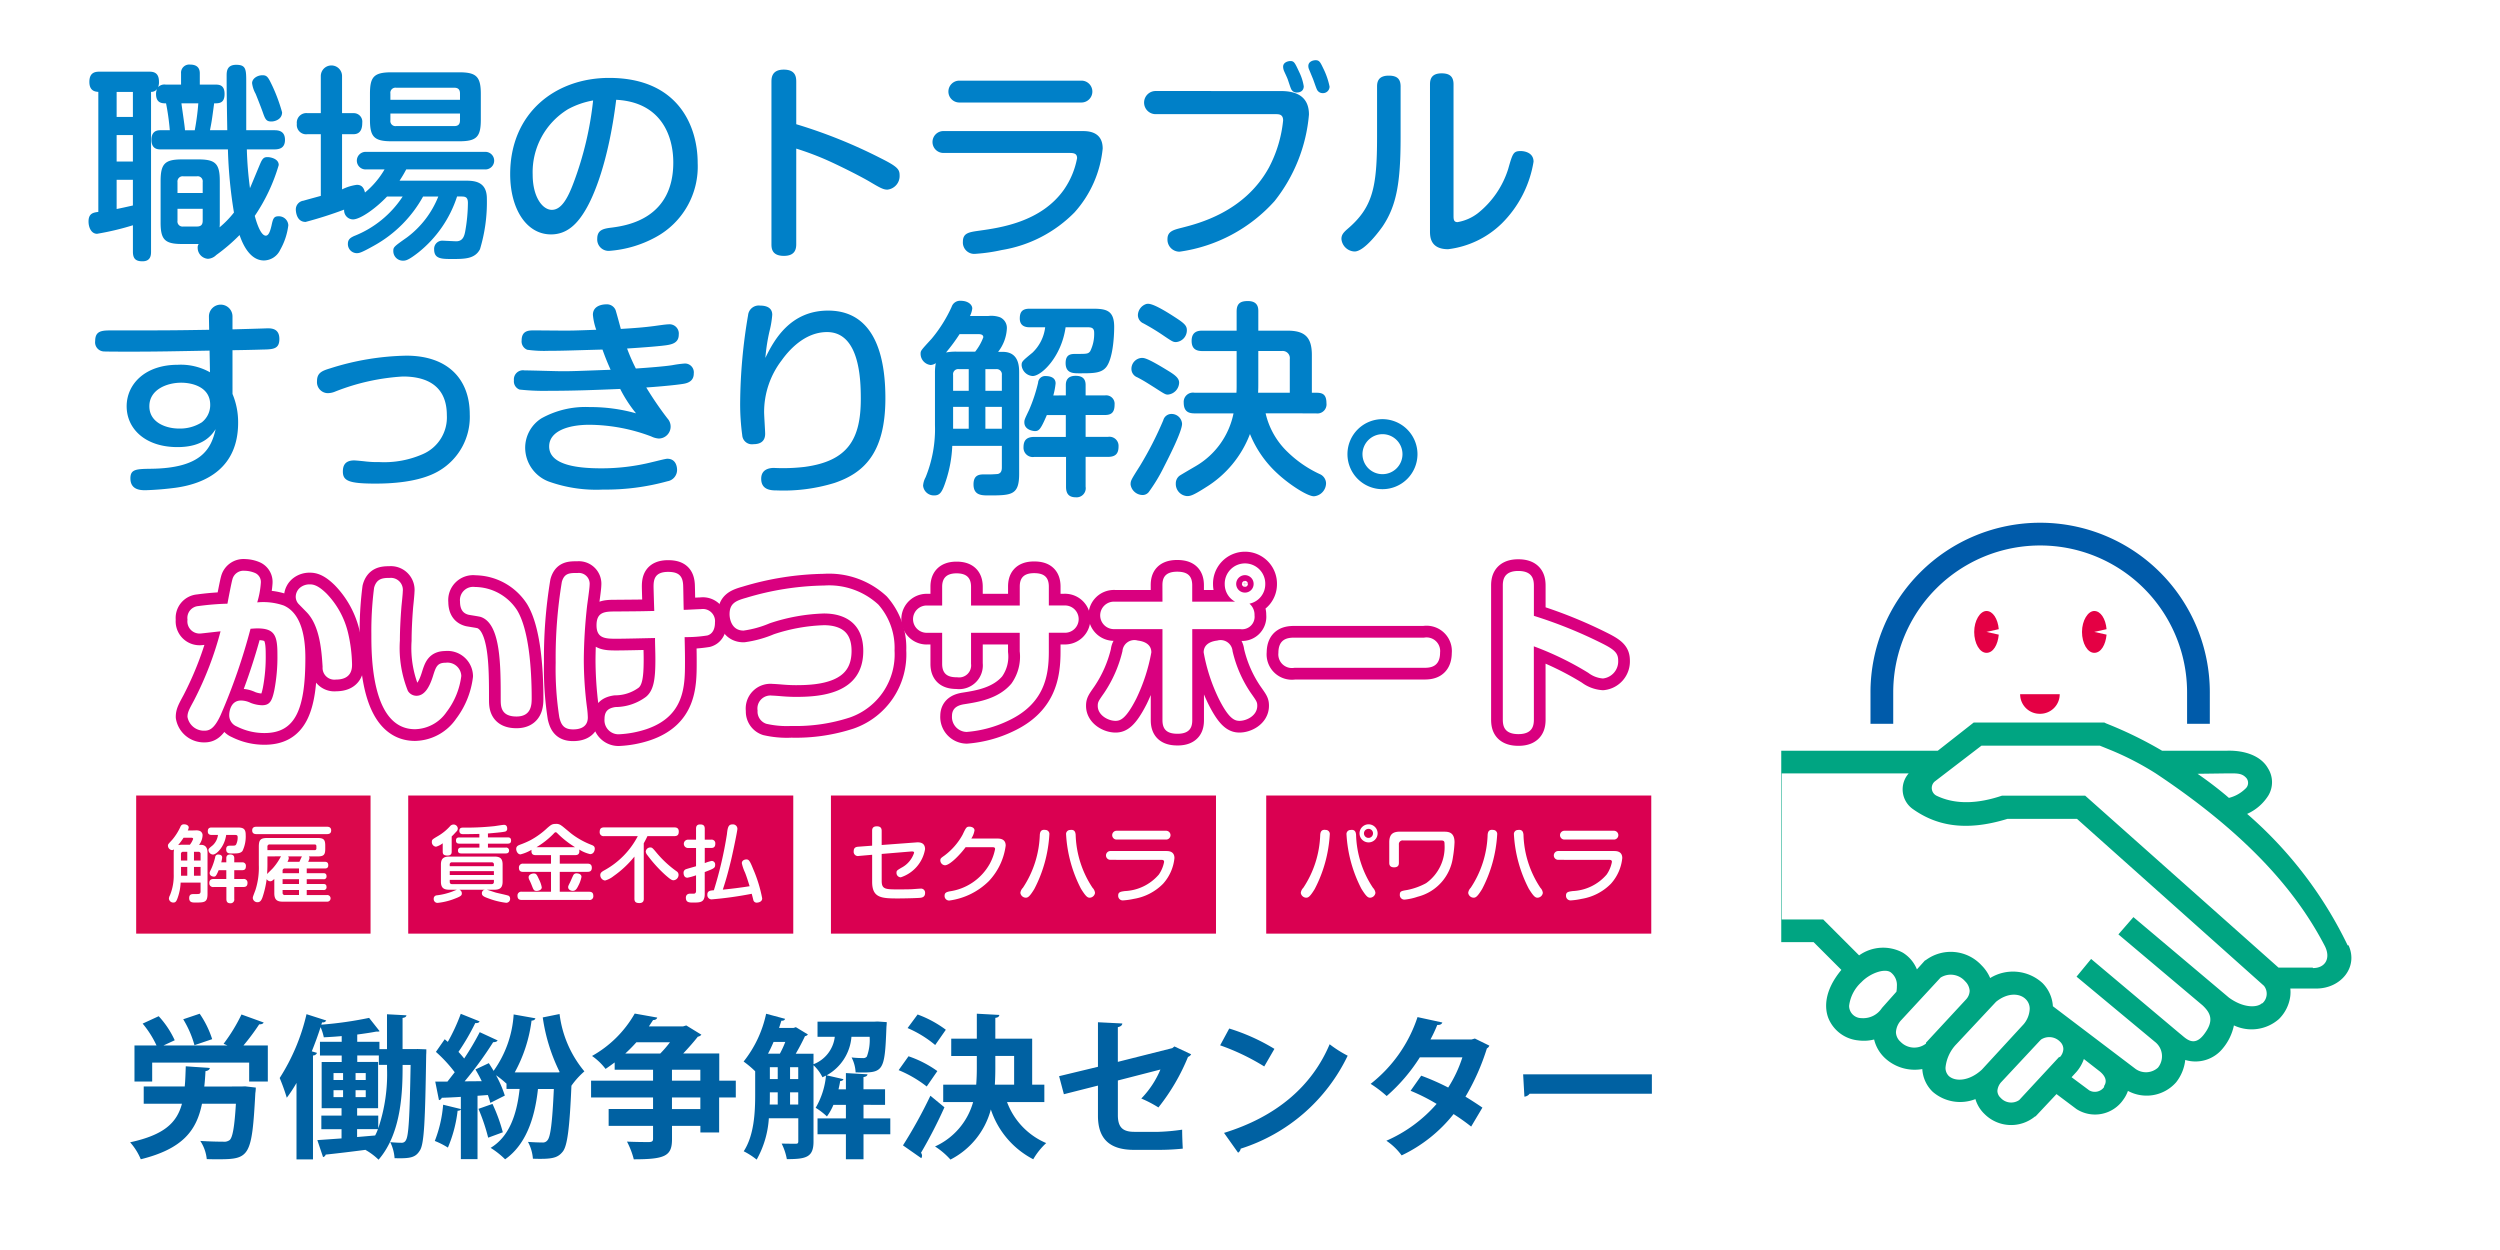 <svg xmlns="http://www.w3.org/2000/svg" xmlns:xlink="http://www.w3.org/1999/xlink" width="240" height="120" viewBox="0 0 240 120">
  <defs>
    <style>
      .cls-1 {
        fill: none;
        stroke: #707070;
      }

      .cls-2 {
        fill: #fff;
      }

      .cls-3 {
        fill: #0061a2;
      }

      .cls-4 {
        fill: #0080c8;
      }

      .cls-5 {
        fill: #d9007f;
        stroke: #d9007f;
        stroke-linejoin: round;
        stroke-width: 2.248px;
      }

      .cls-6 {
        fill: #db084c;
      }

      .cls-7 {
        fill: #da0051;
      }

      .cls-8 {
        clip-path: url(#clip-path);
      }

      .cls-9 {
        fill: #e60044;
      }

      .cls-10 {
        fill: #005baa;
      }

      .cls-11 {
        fill: #e40044;
      }

      .cls-12 {
        fill: #00a582;
      }
    </style>
    <clipPath id="clip-path">
      <rect id="長方形_260" data-name="長方形 260" class="cls-1" width="62" height="61" transform="translate(1443 3417)"/>
    </clipPath>
  </defs>
  <g id="thumb_trouble" transform="translate(-1258 -3207)">
    <g id="グループ_313" data-name="グループ 313" transform="translate(904.697 2788.664)">
      <rect id="長方形_244" data-name="長方形 244" class="cls-2" width="240" height="120" transform="translate(353.303 418.336)"/>
      <g id="グループ_301" data-name="グループ 301" transform="translate(365.796 515.638)">
        <path id="パス_2689" data-name="パス 2689" class="cls-3" d="M376.453,522.858l.385-.014,1.021.118a3.462,3.462,0,0,1-.044.532c-.326,6.084-.548,6.351-3.552,6.351-.356,0-.725,0-1.111-.016a3.892,3.892,0,0,0-.621-1.746c.9.06,1.8.074,2.191.074a.874.874,0,0,0,.636-.163c.281-.266.459-1.272.592-3.478h-3.256c-.518,2.531-1.806,4.322-5.876,5.329a5.872,5.872,0,0,0-1.022-1.629c3.271-.71,4.485-1.88,4.974-3.7H367.1v-1.658h3.937c.059-.591.074-1.243.1-1.939l2.309.163c-.015.148-.163.267-.415.3-.03.518-.059,1.007-.118,1.48Zm2.161-6.142c-.059.133-.222.178-.429.178a21.8,21.8,0,0,1-1.51,2.027h2.339v3.464h-1.791v-1.821h-9.31v1.821h-1.7v-3.464h2.117a9.437,9.437,0,0,0-1.333-2.1l1.54-.71a8.72,8.72,0,0,1,1.539,2.309l-1.08.5h6.142l-.37-.163a16.1,16.1,0,0,0,1.717-2.812Zm-6.142-.844a9.27,9.27,0,0,1,1.2,2.442l-1.7.578a9.728,9.728,0,0,0-1.08-2.487Z" transform="translate(-365.796 -515.857)"/>
        <path id="パス_2690" data-name="パス 2690" class="cls-3" d="M393.432,519.262l.8.029c0,.118,0,.341-.015.519-.1,6.393-.192,8.569-.607,9.191-.414.681-.918.784-2.427.739a4.221,4.221,0,0,0-.414-1.539c.459.045.843.06,1.08.06a.434.434,0,0,0,.429-.267c.252-.4.355-2.161.444-7.208h-.769c0,2.4-.059,6.513-2.309,9.1a6.049,6.049,0,0,0-1.244-.933v-.015c-1.45.193-2.856.356-3.833.459a.319.319,0,0,1-.252.237l-.547-1.628,2.323-.163v-.888h-1.939v-1.3h1.939v-.71h-1.909v-4.44h1.924v-.622h-2.087v-1.318h2.087v-.546c-.577.058-1.169.088-1.717.118a4.965,4.965,0,0,0-.31-.977c-.252.784-.534,1.554-.844,2.323l.5.149a.415.415,0,0,1-.385.251v9.976h-1.583v-7.341a12.925,12.925,0,0,1-.933,1.42,19.149,19.149,0,0,0-.681-1.894,19.479,19.479,0,0,0,2.575-6.128l1.895.607a.366.366,0,0,1-.4.178l-.075.222a35.792,35.792,0,0,0,4.589-.652l1.006,1.274c-.059.044-.074.044-.326.044-.518.1-1.139.192-1.82.281v.7h2.131v.7h.726v-3.346l1.865.1c-.015.132-.119.221-.37.25v2.991Zm-8.111,2.308v.666h.917v-.666Zm0,1.644v.666h.917v-.666Zm2.116-.978h.977v-.666h-.977Zm0,1.644h.977v-.666h-.977Zm2.176,3a16.236,16.236,0,0,0,.844-5.8v-.3h-.785v-.9H387.6v.622h2v4.44h-2.013v.71h2.028Zm-2.028.829,1.732-.149a4.487,4.487,0,0,0,.266-.606h-2Z" transform="translate(-365.796 -515.857)"/>
        <path id="パス_2691" data-name="パス 2691" class="cls-3" d="M407.036,521.481a17.237,17.237,0,0,1-1.629-5.253l1.614-.327a10.615,10.615,0,0,0,2.383,5.506,7.587,7.587,0,0,0-1.244,1.377c-.177,4.174-.4,5.773-.828,6.32-.4.5-.814.7-2.1.7-.252,0-.5,0-.77-.015a4.027,4.027,0,0,0-.474-1.613c.593.044,1.111.058,1.377.058a.543.543,0,0,0,.5-.221c.281-.325.459-1.628.607-4.914h-1.524c-.326,3.019-1.259,5.417-3.153,6.75a8.093,8.093,0,0,0-1.391-1.1c1.717-1.036,2.5-3.049,2.782-5.654h-1.258v-.532l-.014.014a8.945,8.945,0,0,0-.992-.8,10.9,10.9,0,0,1,.844,1.954l-1.392.7c-.059-.222-.133-.474-.237-.755l-.992.074v6.083h-1.6v-4.78c-.044.089-.148.133-.311.133a12.761,12.761,0,0,1-.932,3.538,7.635,7.635,0,0,0-1.258-.637,12.2,12.2,0,0,0,.8-3.479l1.7.416v-1.17c-.7.045-1.317.074-1.835.088a.311.311,0,0,1-.267.223l-.355-1.776h1.169l.7-.9a13.162,13.162,0,0,0-1.806-1.953l.844-1.214.3.251a17.9,17.9,0,0,0,1.243-2.693l1.806.726c-.059.147-.237.177-.414.162a21.977,21.977,0,0,1-1.614,2.768c.208.222.4.444.548.636a25.572,25.572,0,0,0,1.495-2.53c1.628.755,1.672.769,1.717.8-.059.1-.208.163-.429.163a35.148,35.148,0,0,1-2.739,3.758l1.643-.014c-.192-.4-.4-.784-.607-1.125l1.288-.607c.148.238.311.489.459.741a10.409,10.409,0,0,0,1.924-5.417l2.087.37c-.03.133-.163.221-.37.221a13.953,13.953,0,0,1-1.613,4.973h4.2Zm-6.868,6.291a18.524,18.524,0,0,0-.933-2.768l1.347-.474a16.192,16.192,0,0,1,.992,2.724Z" transform="translate(-365.796 -515.857)"/>
        <path id="パス_2692" data-name="パス 2692" class="cls-3" d="M423.94,522.3v1.613h-1.6v3.36h-1.8v-.636h-2.724v1.272c0,1.614-.636,1.94-3.67,1.94a7.7,7.7,0,0,0-.652-1.7c.874.044,1.851.044,2.132.044.281-.015.37-.089.37-.311v-1.243h-4.263V525.02h4.263v-1.111h-5.95V522.3h5.95v-1.051h-3.685v-.7c-.282.208-.563.415-.874.622a5.757,5.757,0,0,0-1.3-1.243,10.769,10.769,0,0,0,4.1-4.071l2.162.385c-.045.149-.178.237-.4.237l-.4.607h3.286l.3-.089,1.451.888a.549.549,0,0,1-.341.192c-.37.474-.873,1.051-1.406,1.613h3.463V522.3Zm-7.253-2.606a10.713,10.713,0,0,0,.933-1.08h-3.226a14.628,14.628,0,0,1-1.066,1.08Zm1.125,1.555V522.3h2.724v-1.051Zm2.724,3.775v-1.111h-2.724v1.111Z" transform="translate(-365.796 -515.857)"/>
        <path id="パス_2693" data-name="パス 2693" class="cls-3" d="M438.772,525.922v1.524H436.2v2.4H434.51v-2.4h-2.724v-1.524h2.724v-1.3h-1.2a5.263,5.263,0,0,1-.622,1.11,6.81,6.81,0,0,0-1.081-.829,7.457,7.457,0,0,0,.992-3.092l-.34.162a3.91,3.91,0,0,0-.859-1.155v7.328c0,1.509-.71,1.686-2.56,1.686a5.534,5.534,0,0,0-.5-1.494c.593.015,1.17.015,1.362.015s.237-.06.237-.252v-2.191h-2.827a9.278,9.278,0,0,1-1.169,3.967,7.179,7.179,0,0,0-1.243-.8c1.006-1.539,1.1-3.759,1.1-5.431v-2.25a9.552,9.552,0,0,0-1.11-.933,11.03,11.03,0,0,0,2.161-4.588l1.82.488c-.044.149-.192.193-.355.178l-.222.695h1.392l.221-.073,1.155.7a.428.428,0,0,1-.281.164c-.222.473-.548,1.109-.888,1.686H431.4v1.007a3.219,3.219,0,0,0,2.043-2.635h-1.658v-1.45h5.432l.341-.015.873.059c0,.134-.015.311-.03.459-.163,4.4-.281,4.426-2.96,4.366a3.459,3.459,0,0,0-.385-1.435,8.3,8.3,0,0,0,1.066.059.428.428,0,0,0,.4-.148,4.609,4.609,0,0,0,.267-1.895h-1.747a4.63,4.63,0,0,1-2.382,3.7l1.613.37c-.03.1-.133.178-.311.178-.045.267-.1.533-.163.8h.711V521.57l2.072.118c-.015.134-.119.223-.385.267v1.17h2.072v1.494H436.2v1.3Zm-10.6-6.217a8.769,8.769,0,0,0,.518-1.124h-1.125c-.163.385-.34.77-.533,1.124Zm-.962,3.716c0,.651,0,.844-.015,1.169h.77v-1.169Zm0-2.413v1.139h.755v-1.139Zm1.939,0v1.139h.784v-1.139Zm0,3.582h.784v-1.169h-.784Z" transform="translate(-365.796 -515.857)"/>
        <path id="パス_2694" data-name="パス 2694" class="cls-3" d="M440.521,519.957a10.582,10.582,0,0,1,2.768,1.421l-1.022,1.48a11.371,11.371,0,0,0-2.694-1.569Zm-.533,8.555a45.58,45.58,0,0,0,2.634-4.766l1.347,1.11a45.292,45.292,0,0,1-2.25,4.367.471.471,0,0,1,.1.281.445.445,0,0,1-.074.236Zm1.406-12.566a10.64,10.64,0,0,1,2.709,1.465l-1.022,1.466a10.649,10.649,0,0,0-2.649-1.628Zm12.166,8.408h-3.581a6.883,6.883,0,0,0,3.759,3.936,6.641,6.641,0,0,0-1.243,1.555,8.313,8.313,0,0,1-4.071-4.782,7.573,7.573,0,0,1-3.878,4.811,7.186,7.186,0,0,0-1.48-1.258,6.637,6.637,0,0,0,3.656-4.262h-2.871v-1.673h3.167c.044-.534.06-1.081.06-1.628v-1.125h-2.457V518.27h2.457v-2.4l2.16.118c-.014.149-.118.252-.384.281v2h3.537v4.411h1.169Zm-4.706-4.426v1.139c0,.533-.015,1.08-.045,1.614h1.85v-2.753Z" transform="translate(-365.796 -515.857)"/>
        <path id="パス_2695" data-name="パス 2695" class="cls-3" d="M467.652,519.765a.518.518,0,0,1-.3.252,19.777,19.777,0,0,1-2.841,4.854,11.35,11.35,0,0,0-1.643-.858,8.94,8.94,0,0,0,1.835-2.783l-4.085,1.051v3.33c0,1.184.488,1.6,1.584,1.6h2.323a19.67,19.67,0,0,0,2.265-.207c0,.547.03,1.3.06,1.82a22.609,22.609,0,0,1-2.28.118h-2.4c-2.323,0-3.463-1.036-3.463-3.271v-2.9l-3.271.829-.459-1.733,3.73-.9v-4.277l2.338.118c-.014.192-.177.3-.429.355v3.33l5.225-1.317.207-.163Z" transform="translate(-365.796 -515.857)"/>
        <path id="パス_2696" data-name="パス 2696" class="cls-3" d="M471.31,517.293a19.2,19.2,0,0,1,4.337,1.954l-.977,1.687a21.628,21.628,0,0,0-4.233-2.028Zm-.5,10.02c4.988-1.539,8.422-4.44,10.139-8.51a11.194,11.194,0,0,0,1.731,1.1,17.123,17.123,0,0,1-10.272,8.925.519.519,0,0,1-.251.385Z" transform="translate(-365.796 -515.857)"/>
        <path id="パス_2697" data-name="パス 2697" class="cls-3" d="M496.281,518.936a.507.507,0,0,1-.237.266,21.737,21.737,0,0,1-2.057,4.633c.518.311,1.2.755,1.628,1.051l-1.08,1.82a20.106,20.106,0,0,0-1.688-1.2,14.047,14.047,0,0,1-4.988,3.967,5.764,5.764,0,0,0-1.465-1.407,13.606,13.606,0,0,0,4.825-3.538,18.178,18.178,0,0,0-2.5-1.258l1.021-1.45a22.676,22.676,0,0,1,2.59,1.14,12.356,12.356,0,0,0,1.362-2.9h-4.085a16.867,16.867,0,0,1-3.182,3.714,11.585,11.585,0,0,0-1.54-1.169,13.5,13.5,0,0,0,4.5-6.409l2.383.519c-.059.163-.222.252-.489.236a12.7,12.7,0,0,1-.651,1.392h3.952l.311-.089Z" transform="translate(-365.796 -515.857)"/>
        <path id="パス_2698" data-name="パス 2698" class="cls-3" d="M499.524,521.688h12.359v1.866H500.146a.713.713,0,0,1-.5.281Z" transform="translate(-365.796 -515.857)"/>
      </g>
      <g id="グループ_302" data-name="グループ 302" transform="translate(361.8 424.116)">
        <path id="パス_2699" data-name="パス 2699" class="cls-4" d="M370.782,441.76c-1.66,0-2.061-.42-2.061-2.061v-3.98c0-1.681.421-2.08,2.061-2.08h1.56c1.64,0,2.061.4,2.061,2.08v3.98a4.052,4.052,0,0,1-.02.461,9.362,9.362,0,0,0,1.38-1.421,44.136,44.136,0,0,1-.58-6.061h-6.5c-.52,0-.84-.26-.84-.92,0-.54.22-.92.84-.92h.921a23.264,23.264,0,0,0-.36-2.581c-.361,0-.961,0-.961-.9a1.073,1.073,0,0,1,.1-.48.684.684,0,0,1-.58.28V442.5c0,.3-.02.921-.82.921-.64,0-.92-.24-.92-.921v-2.54a26.08,26.08,0,0,1-3.441.82c-.56,0-.82-.62-.82-1.18,0-.781.46-.861.94-.92V427.157c-.24-.02-.86-.04-.86-.96s.58-.98.96-.98h4.781c.36,0,.941.04.941.96a1.23,1.23,0,0,1-.081.52.839.839,0,0,1,.721-.24h1.48v-1.08a.783.783,0,0,1,.86-.841c.38,0,.94.1.94.841v1.08H374c.381,0,.861.06.861.9,0,.9-.52.9-1,.9-.219,1.621-.219,1.661-.4,2.581h1.661c-.061-3.721-.061-3.942-.061-5.241,0-.4.021-1.04.921-1.04.96,0,.96.46.96,1.74v4.541h2.7c.38,0,1.02.059,1.02.92,0,.761-.48.92-1.02.92H377a34.884,34.884,0,0,0,.3,3.721c.18-.4,1-2.42,1.08-2.56.16-.3.281-.421.6-.421.261,0,1.081.141,1.081.761a17.32,17.32,0,0,1-2.3,4.881c.1.379.52,1.9,1.061,1.9.32,0,.46-.62.54-.94.14-.64.2-.92.66-.92a.908.908,0,0,1,.96.86,6.316,6.316,0,0,1-.78,2.36,1.76,1.76,0,0,1-1.56,1.021c-1.561,0-2.221-2.121-2.341-2.441a17.124,17.124,0,0,1-2.241,1.92,1.2,1.2,0,0,1-.8.361,1.06,1.06,0,0,1-.98-1.061.553.553,0,0,1,.1-.36Zm-4.721-14.6H364.5v2.4h1.561Zm0,4.141H364.5v2.541h1.561Zm-1.561,7.1c.6-.12.761-.16,1.561-.339V435.6H364.5Zm5.842-1.54h2.42v-1.041a.489.489,0,0,0-.56-.559h-1.3a.5.5,0,0,0-.56.559Zm0,1.52v1.141a.49.49,0,0,0,.56.56h1.3c.38,0,.56-.16.56-.56v-1.141Zm.38-10.122c.04.381.32,2.181.34,2.581H372a23.815,23.815,0,0,0,.34-2.581ZM379.364,430c-.52,0-.6-.221-.861-.961-.18-.5-.56-1.46-.66-1.7a2.8,2.8,0,0,1-.34-1.021c0-.42.48-.759,1-.759.46,0,.56.219.981,1.1a16.235,16.235,0,0,1,.9,2.46C380.384,429.8,379.684,430,379.364,430Z" transform="translate(-361.8 -424.116)"/>
        <path id="パス_2700" data-name="パス 2700" class="cls-4" d="M390.462,437.2c-1.1,1.16-2.581,2.2-3.281,2.2a.867.867,0,0,1-.84-.94,38.716,38.716,0,0,1-3.7,1.181c-.94,0-.94-1.161-.94-1.2a.847.847,0,0,1,.74-.839c.26-.08,1.44-.4,1.661-.461v-5.921H382.82a.9.9,0,0,1-1.02-1,.918.918,0,0,1,1.02-1.021H384.1v-3.56a1.02,1.02,0,1,1,2.04,0v3.56h1.1a.819.819,0,0,1,.84.92c0,.381-.06,1.1-.84,1.1h-1.1v5.3a4.514,4.514,0,0,1,1.42-.44c.42,0,.66.22.78.74a8.241,8.241,0,0,0,1.881-2.22h-1.741a.844.844,0,1,1,0-1.681h11.343a.844.844,0,1,1,0,1.681H392.3a11.169,11.169,0,0,1-.64,1.08h6.221c.861,0,2.161,0,2.161,1.72a15.606,15.606,0,0,1-.66,4.861c-.481.921-1.441.94-2.641.94-1.04,0-1.76,0-1.76-.92a.781.781,0,0,1,.8-.84c.06,0,1.22.06,1.32.06.64,0,.78-.521.86-.94a16.012,16.012,0,0,0,.261-2.741c0-.62-.3-.62-.721-.62h-.32a11.35,11.35,0,0,1-3.7,5.362c-1.02.8-1.26.8-1.5.8a.916.916,0,0,1-.92-.92c0-.379.04-.419,1.32-1.32a9.073,9.073,0,0,0,3-3.921h-1.461a12.048,12.048,0,0,1-4.68,4.7c-1.281.72-1.461.741-1.7.741a.87.87,0,0,1-.84-.9c0-.46.3-.6.58-.74a9.912,9.912,0,0,0,4.681-3.8Zm9-7.382c0,1.661-.4,2.081-2.081,2.081H390.9c-1.7,0-2.081-.44-2.081-2.081v-2.46c0-1.64.361-2.081,2.081-2.081h6.481c1.64,0,2.081.4,2.081,2.081Zm-2-1.9v-.6c0-.32-.12-.56-.54-.56h-5.581a.492.492,0,0,0-.56.56v.6Zm0,1.32h-6.681v.641a.489.489,0,0,0,.56.56h5.581c.46,0,.54-.281.54-.56Z" transform="translate(-361.8 -424.116)"/>
        <path id="パス_2701" data-name="パス 2701" class="cls-4" d="M409.542,438.439c-.8,1.38-1.8,2.4-3.341,2.4-2.381,0-3.921-2.481-3.921-5.781,0-5.881,4.341-9.243,9.5-9.243,6.661,0,8.5,4.662,8.5,8.163a7.7,7.7,0,0,1-4.021,7.121,10.95,10.95,0,0,1-4.461,1.32,1.092,1.092,0,0,1-1.16-1.16c0-.88.62-.98,1.44-1.08,1.5-.2,5.861-.9,5.861-6.242,0-2.64-1.22-5.8-5.481-6.021C411.7,434.019,410.262,437.219,409.542,438.439Zm-1.741-9.6a7.078,7.078,0,0,0-3.361,6.262c0,2.14.941,3.38,1.841,3.38.88,0,1.5-1.02,2.1-2.64a32.094,32.094,0,0,0,1.861-7.861A7.907,7.907,0,0,0,407.8,428.837Z" transform="translate(-361.8 -424.116)"/>
        <path id="パス_2702" data-name="パス 2702" class="cls-4" d="M429.742,441.74c0,.38-.02,1.16-1.18,1.16-1.181,0-1.2-.74-1.2-1.16V426.2c0-.341,0-1.18,1.181-1.18,1.16,0,1.2.74,1.2,1.18v4.061a48.487,48.487,0,0,1,8.061,3.24c1.641.82,1.861,1.08,1.861,1.661a1.312,1.312,0,0,1-1.181,1.38c-.4,0-.74-.2-1.82-.84-1.16-.66-3.04-1.581-4.081-2.041a28.157,28.157,0,0,0-2.84-1.059Z" transform="translate(-361.8 -424.116)"/>
        <path id="パス_2703" data-name="パス 2703" class="cls-4" d="M443.92,433.019a1.051,1.051,0,1,1,0-2.1H457.2c.5,0,1.961,0,1.961,1.681a10.746,10.746,0,0,1-2.7,6.121,12.655,12.655,0,0,1-7,3.62,16.223,16.223,0,0,1-2.48.36,1.094,1.094,0,0,1-1.24-1.16c0-.84.58-.92,1.58-1.061,1.981-.279,5.921-.819,8.122-3.94a7.8,7.8,0,0,0,1.26-3.02c0-.441-.3-.5-.72-.5Zm13.2-6.942a1.05,1.05,0,1,1,0,2.1H445.4a1.05,1.05,0,1,1,0-2.1Z" transform="translate(-361.8 -424.116)"/>
        <path id="パス_2704" data-name="パス 2704" class="cls-4" d="M476.263,427.077c1.42,0,2.7.46,2.7,2.261a15.492,15.492,0,0,1-3.3,8.3,15.058,15.058,0,0,1-9.122,4.86,1.155,1.155,0,0,1-1.16-1.22c0-.74.6-.881,1.38-1.08,1.56-.4,6.021-1.5,8.362-5.781a12.294,12.294,0,0,0,1.36-4.522c0-.6-.42-.6-.72-.6H464.28a1.111,1.111,0,1,1,0-2.221Zm.32-1.9a1.1,1.1,0,0,1-.1-.441c0-.42.48-.54.7-.54.38,0,.44.2.921,1.221a4.807,4.807,0,0,1,.359,1.2c0,.4-.279.6-.68.6a.561.561,0,0,1-.54-.36c-.1-.22-.3-.88-.34-.961C476.863,425.776,476.623,425.276,476.583,425.177Zm2.38-.2a.806.806,0,0,1-.06-.3c0-.441.461-.561.7-.561.38,0,.46.22.78.88a7.07,7.07,0,0,1,.56,1.661.635.635,0,0,1-.66.62.6.6,0,0,1-.56-.36c-.08-.16-.32-.88-.38-1.021S479.023,425.116,478.963,424.977Z" transform="translate(-361.8 -424.116)"/>
        <path id="パス_2705" data-name="パス 2705" class="cls-4" d="M487.761,431.518c0,4.321-.38,6.542-1.72,8.542-.18.259-1.721,2.42-2.7,2.42a1.315,1.315,0,0,1-1.26-1.2c0-.36.14-.58.58-.961,2.441-2.08,2.84-4.02,2.84-8.861v-4.821c0-.42.1-1.04,1.121-1.04.78,0,1.14.3,1.14,1.04Zm2.821-5.081c0-.5.14-1.06,1.12-1.06.76,0,1.14.3,1.14,1.06V439c0,.359,0,.66.38.66a4.413,4.413,0,0,0,1.961-.86,8.789,8.789,0,0,0,2.9-4.222c.44-1.54.5-1.74,1.221-1.74.3,0,1.22.12,1.22,1.02a10.787,10.787,0,0,1-3.041,5.921,8.9,8.9,0,0,1-5.161,2.481c-1.74,0-1.74-1.24-1.74-1.74Z" transform="translate(-361.8 -424.116)"/>
        <path id="パス_2706" data-name="パス 2706" class="cls-4" d="M375.623,456.155a7.021,7.021,0,0,1,.54,2.761c0,4.28-3,5.821-5.981,6.241a28.836,28.836,0,0,1-2.9.24c-.44,0-1.46,0-1.46-1.14,0-.88.56-.9,2-.92,4.8-.061,5.741-1.881,6.181-3.8-.359.54-1.16,1.72-3.66,1.72-3.1,0-4.881-1.76-4.881-3.921,0-2.1,1.74-3.981,4.9-3.981a5.728,5.728,0,0,1,3.1.72l-.04-2.08c-3.28.061-4.941.1-7.641.1-.38,0-2.241,0-2.521-.02a.877.877,0,0,1-.82-1c0-1.02.68-1.02,1.641-1.02,5.141,0,5.7,0,9.3-.06l-.02-1.24a1.131,1.131,0,1,1,2.261-.021v1.221c2.981-.08,3.32-.1,3.38-.1.4,0,1.121.04,1.121,1.02,0,1-.62,1-1.721,1.021-.44.019-2.38.059-2.78.059Zm-2.941,2.721a2.1,2.1,0,0,0,.8-1.681c0-1.74-1.78-2.12-2.78-2.12-1.381,0-3.061.66-3.061,2.26,0,1.621,1.7,2.141,2.821,2.141A3.9,3.9,0,0,0,372.682,458.876Z" transform="translate(-361.8 -424.116)"/>
        <path id="パス_2707" data-name="パス 2707" class="cls-4" d="M387.3,462.536c.16,0,.74.061.94.08a10.088,10.088,0,0,0,1.481.08,9.2,9.2,0,0,0,4.16-.759A3.837,3.837,0,0,0,396.2,458.2c0-2.78-1.86-3.72-4.221-3.72a20.919,20.919,0,0,0-6.482,1.44,1.916,1.916,0,0,1-.739.16,1.057,1.057,0,0,1-1.021-1.16c0-.78.46-.98,1.26-1.221a25.451,25.451,0,0,1,7.322-1.219c3.921,0,6.081,2.2,6.081,5.64a6,6,0,0,1-2.96,5.422c-1.881,1.12-4.721,1.22-6.082,1.22-2.56,0-3.14-.26-3.14-1.16C386.221,463.2,386.3,462.536,387.3,462.536Z" transform="translate(-361.8 -424.116)"/>
        <path id="パス_2708" data-name="パス 2708" class="cls-4" d="M410.222,448.554c0-.981,1.14-1,1.26-1a.9.9,0,0,1,.92.559c.06.18.34,1.2.5,1.8,1.321-.08,2.16-.141,3.221-.28.3-.04,1.1-.16,1.34-.16a.893.893,0,0,1,1,1c0,.78-.66.921-1.16,1-.52.08-1.9.2-3.8.32a17.924,17.924,0,0,0,.841,1.921c1.2-.08,2.72-.2,3.5-.32a10.668,10.668,0,0,1,1.2-.161.85.85,0,0,1,.861.96c0,.521-.28.861-.941.981-.9.16-3.26.34-3.62.36a32.794,32.794,0,0,0,2.04,2.981,1.147,1.147,0,0,1-.84,1.92,1.933,1.933,0,0,1-.72-.2,17.093,17.093,0,0,0-5.941-1.12c-2.1,0-3.861.64-3.861,2.08,0,1.88,3.021,2.1,5,2.1a19.962,19.962,0,0,0,4.9-.6c.36-.08,1.26-.32,1.44-.32.92,0,.94.94.94,1.061a1.1,1.1,0,0,1-.92,1.1,22.26,22.26,0,0,1-6.2.8,13.527,13.527,0,0,1-5.221-.78,3.493,3.493,0,0,1-2.241-3.2,3.353,3.353,0,0,1,1.561-2.86,8.691,8.691,0,0,1,4.621-1.081,16.105,16.105,0,0,1,4.461.6,12.985,12.985,0,0,1-1.521-2.341c-2.4.1-4.4.18-6.821.18a21.568,21.568,0,0,1-2.841-.12.84.84,0,0,1-.54-.881.875.875,0,0,1,1.02-.959c.58,0,3.061.08,3.581.08,1.04,0,1.42-.02,4.681-.14-.36-.8-.58-1.381-.78-1.94-3.6.1-3.9.12-5.141.12a11.809,11.809,0,0,1-2.081-.1.863.863,0,0,1-.54-.9c0-.96.721-.96,1.161-.96.459,0,2.5.02,2.92.02.7,0,.94,0,3.081-.08A5.69,5.69,0,0,1,410.222,448.554Z" transform="translate(-361.8 -424.116)"/>
        <path id="パス_2709" data-name="パス 2709" class="cls-4" d="M432.8,448.153c4.981,0,5.5,5.442,5.5,8.422,0,5.381-2.18,7.2-4.881,8.122a16.6,16.6,0,0,1-5.541.72c-.52,0-1.5-.02-1.5-1.12,0-.9.76-1.04,1.22-1.04a17.7,17.7,0,0,0,2.961-.1c4.121-.559,5.381-2.64,5.381-6.521,0-1.84-.1-6.421-3.241-6.421-2.18,0-3.721,1.82-4.361,2.721a8.164,8.164,0,0,0-1.68,4.961c0,.339.1,1.78.1,2.08,0,.74-.48,1-1.12,1a.931.931,0,0,1-1.08-.861,22.191,22.191,0,0,1-.2-3.081,51.539,51.539,0,0,1,.761-8.441,1.03,1.03,0,0,1,1.16-.921c.34,0,1.16.06,1.16.881a9.046,9.046,0,0,1-.24,1.48,17.4,17.4,0,0,0-.42,2.66C427.6,450.994,429.162,448.153,432.8,448.153Z" transform="translate(-361.8 -424.116)"/>
        <path id="パス_2710" data-name="パス 2710" class="cls-4" d="M448.161,448.674a2.436,2.436,0,0,1,1.141.12,1.115,1.115,0,0,1,.659,1.1,3.955,3.955,0,0,1-.839,2.22h.44c1.58,0,1.58,1.441,1.58,2.04v9.662c0,2.061-.72,2.081-2.961,2.081-.66,0-1.42-.02-1.42-1.06,0-.96.62-.96,1.08-.96a10.4,10.4,0,0,0,1.261-.04c.219-.061.379-.2.379-.62v-2.081h-4.76a12.293,12.293,0,0,1-.6,3.321c-.381,1.18-.6,1.44-1.141,1.44a1.036,1.036,0,0,1-1.06-.94,1.95,1.95,0,0,1,.24-.8,12.29,12.29,0,0,0,.9-5.021v-4.982a4.9,4.9,0,0,1,.08-.96.9.9,0,0,1-.5.181,1.084,1.084,0,0,1-.96-1.061c0-.32.02-.32,1.06-1.46a13.394,13.394,0,0,0,1.921-3.061.849.849,0,0,1,.88-.58c.68,0,1.1.36,1.1.74a2.307,2.307,0,0,1-.22.721Zm-2.74,1.74a17.123,17.123,0,0,1-1.3,1.76,5.014,5.014,0,0,1,1.02-.08h1.78a5.059,5.059,0,0,0,.78-1.38c0-.3-.34-.3-.48-.3Zm.88,5.441v-2.081h-.94a.49.49,0,0,0-.56.561v1.52Zm0,1.541h-1.5v2.1h1.5Zm1.6-1.541h1.58v-1.52a.5.5,0,0,0-.56-.561H447.9Zm1.58,1.541H447.9v2.1h1.58Zm2.641-7.642c-.38,0-.92-.12-.92-.841,0-.58.2-.939.92-.939h6.142c1.28,0,2,.2,2,1.74,0,1.04-.14,3.06-.76,3.86-.481.6-1.26.6-2.581.6-.6,0-1.32,0-1.32-.981,0-.88.54-.88,1.02-.88,1.02,0,1.14,0,1.34-.259a3.745,3.745,0,0,0,.38-1.782c0-.519-.34-.519-.72-.519H455.6c-.4,2.841-2.321,4.681-3.161,4.681a1.136,1.136,0,0,1-1.06-1.021c0-.359.04-.4,1.04-1.22a4.031,4.031,0,0,0,1.221-2.44Zm3.5,6.541v-1c0-.46.2-.88.94-.88.66,0,.96.3.96.88v1h1.861a.81.81,0,0,1,.92.881c0,.7-.26,1-.92,1h-1.861v2.1h2.141a.874.874,0,0,1,1.02.92c0,.68-.28,1-1.02,1h-2.141v2.861a.876.876,0,0,1-.94,1.02c-.78,0-.94-.48-.94-1.02V462.2H452.6a.891.891,0,0,1-1.04-.92c0-.7.32-1,1.04-1h3.021v-2.1H453.8c-.6,1.4-.76,1.54-1.16,1.54-.04,0-1-.06-1-.84,0-.24.04-.32.46-1.2a15.284,15.284,0,0,0,.86-2.6.68.68,0,0,1,.761-.64c.2,0,.92.04.92.7a6.772,6.772,0,0,1-.22,1.16Z" transform="translate(-361.8 -424.116)"/>
        <path id="パス_2711" data-name="パス 2711" class="cls-4" d="M466.781,459.016c0,.74-1.281,3.241-1.76,4.18a16,16,0,0,1-1.441,2.381.75.75,0,0,1-.6.28,1.18,1.18,0,0,1-1.14-1c0-.38.04-.44.9-1.8a33.88,33.88,0,0,0,2.24-4.381.805.805,0,0,1,.8-.6A1.006,1.006,0,0,1,466.781,459.016Zm-1.34-2.8c-.24,0-.26,0-1.28-.66-.921-.58-1.041-.66-1.681-1a.864.864,0,0,1-.56-.8,1.052,1.052,0,0,1,1-1.061c.24,0,.56.04,2.3,1.1.76.46,1.28.78,1.28,1.28A1.188,1.188,0,0,1,465.441,456.215Zm.94-7.241c.66.44.86.679.86,1.04a1.13,1.13,0,0,1-1.04,1.16c-.26,0-.34-.04-1.14-.58a21.612,21.612,0,0,0-2-1.22.869.869,0,0,1-.52-.78,1.163,1.163,0,0,1,.82-1.08C463.58,447.474,464,447.394,466.381,448.974Zm8.422,9.042a7.424,7.424,0,0,0,2.12,3.72,11.052,11.052,0,0,0,3.141,2.141.99.99,0,0,1,.54.84,1.268,1.268,0,0,1-1.16,1.261c-.64,0-2.381-1.141-3.481-2.162A10.465,10.465,0,0,1,473.3,460a10.294,10.294,0,0,1-4.24,5.121c-1.221.78-1.481.84-1.8.84a1.165,1.165,0,0,1-1.08-1.2.921.921,0,0,1,.34-.74c.1-.08,1.34-.8,1.58-.941a7.6,7.6,0,0,0,3.621-5.06h-3.741c-.58,0-1.04-.18-1.04-1.04a.889.889,0,0,1,1.04-.941H472c.02-.28.02-.4.02-.98v-3.021h-3.281c-.62,0-1.04-.22-1.04-.98,0-.94.68-.98,1.04-.98h3.281v-1.841c0-.8.4-1,1.081-1,1,0,1,.7,1,1v1.841h2.78c1.64,0,2.361.58,2.361,2.34v3.621h.4c.54,0,1,.08,1,1a.874.874,0,0,1-1,.981Zm2.32-1.981v-3.221a.689.689,0,0,0-.78-.78H474.1v3.021c0,.32,0,.66-.02.98Z" transform="translate(-361.8 -424.116)"/>
        <path id="パス_2712" data-name="パス 2712" class="cls-4" d="M489.381,461.937a3.361,3.361,0,1,1-3.36-3.362A3.367,3.367,0,0,1,489.381,461.937Zm-5.28,0a1.92,1.92,0,1,0,1.92-1.921A1.933,1.933,0,0,0,484.1,461.937Z" transform="translate(-361.8 -424.116)"/>
      </g>
      <g id="グループ_305" data-name="グループ 305" transform="translate(371.298 472.434)">
        <g id="グループ_303" data-name="グループ 303">
          <path id="パス_2713" data-name="パス 2713" class="cls-5" d="M375.606,474.1a1.1,1.1,0,0,1,1.186-.855,2.625,2.625,0,0,1,1.029.227.938.938,0,0,1,.524.907,8.338,8.338,0,0,1-.349,1.9,6.009,6.009,0,0,1,2.546.3c1.779.785,2.076,3.244,2.076,5.023,0,4.988-.977,7.22-3.925,7.22a5.812,5.812,0,0,1-2.651-.628,1.153,1.153,0,0,1-.732-1.116c0-.174.07-1.378,1.133-1.378a2.142,2.142,0,0,1,.925.228,3.288,3.288,0,0,0,1.081.226c.733,0,.96-.366,1.186-1.43a16.843,16.843,0,0,0,.3-3.471c0-1.778-.262-2.477-1.919-2.477-.209,0-.418.018-.662.036a57.343,57.343,0,0,1-2.861,8.266c-.628,1.378-1.116,1.518-1.57,1.518a1.6,1.6,0,0,1-1.622-1.325c0-.437.158-.715.628-1.587a32.181,32.181,0,0,0,2.547-6.628c-.645.069-1.849.209-1.9.209a1.169,1.169,0,0,1-1.274-1.325,1.142,1.142,0,0,1,1.047-1.308,25.4,25.4,0,0,1,2.791-.228C375.2,476.036,375.537,474.31,375.606,474.1Zm6.349,2.319a1.034,1.034,0,0,1-.262-.7,1.162,1.162,0,0,1,.489-.908,1.43,1.43,0,0,1,.837-.261c.314,0,.767.035,1.622.872a8.121,8.121,0,0,1,2.092,3.854,14.329,14.329,0,0,1,.367,2.948c0,.366,0,1.465-1.552,1.465a1.132,1.132,0,0,1-1.274-1.221c-.1-1.534-.261-3.959-1.552-5.267Z" transform="translate(-371.298 -472.548)"/>
          <path id="パス_2714" data-name="パス 2714" class="cls-5" d="M391.971,475.217c0,.209-.1,1.185-.122,1.378-.052.628-.157,2.057-.157,3.348a11.055,11.055,0,0,0,.767,4.831.967.967,0,0,0,.82.471c.768,0,1.239-.8,1.57-1.831.3-.959.419-1.343,1.256-1.343a1.326,1.326,0,0,1,1.482,1.273,7.146,7.146,0,0,1-1.412,3.454,3.764,3.764,0,0,1-3.035,1.656c-4.186,0-4.186-7.063-4.186-9.1a32.45,32.45,0,0,1,.262-4.483c.244-.889.837-.942,1.5-.942A1.155,1.155,0,0,1,391.971,475.217Zm9.4,10.394c0-3.348,0-7.29-1.918-7.935-.175-.052-.995-.174-1.169-.209-.4-.105-.82-.366-.82-1.274A1.269,1.269,0,0,1,398.9,474.8a4.872,4.872,0,0,1,4.045,2.232c1.117,1.832,1.4,5.547,1.4,8.459,0,.646-.052,1.744-1.465,1.744C401.372,487.233,401.372,486.222,401.372,485.611Z" transform="translate(-371.298 -472.548)"/>
          <path id="パス_2715" data-name="パス 2715" class="cls-5" d="M409.906,474.606c0,.314-.209,1.727-.244,2.024a49.88,49.88,0,0,0-.314,5.127,36.444,36.444,0,0,0,.3,4.569,8.523,8.523,0,0,1,.086.994c0,1.1-1.046,1.152-1.412,1.152-.872,0-1.151-.419-1.326-1.168a30.177,30.177,0,0,1-.348-5.25,44.578,44.578,0,0,1,.592-7.744c.245-.855.75-.855,1.535-.855A1.042,1.042,0,0,1,409.906,474.606Zm9.156,7.448c0,2.284-.052,5.162-3.714,6.4a9.852,9.852,0,0,1-2.652.488,1.348,1.348,0,0,1-1.36-1.464c0-.75.349-1.046,1.047-1.152a4.954,4.954,0,0,0,2.929-.976c.768-.628.908-1.745.908-3.611,0-.7-.035-1.378-.035-2.04-.837.018-2.913.07-3.663.07-1.064,0-1.953,0-1.953-1.29,0-1.309.82-1.327,1.866-1.327,2.075-.017,2.3-.017,3.68-.051-.017-.3-.07-2.2-.07-2.321,0-.679.1-1.429,1.395-1.429.995,0,1.413.366,1.448,1.307.017.367.035,2.006.052,2.338.262,0,1.431-.07,1.657-.07a1.169,1.169,0,0,1,1.343,1.291c0,.174,0,1.028-.732,1.238a12.655,12.655,0,0,1-2.181.157C419.062,481.182,419.062,481.443,419.062,482.054Z" transform="translate(-371.298 -472.548)"/>
          <path id="パス_2716" data-name="パス 2716" class="cls-5" d="M427.422,485.228c.192,0,.82.052,1.029.07q.654.051,1.256.052c2.232,0,6.47-.227,6.47-4.412,0-2.617-1.726-3.593-3.767-3.593a18.021,18.021,0,0,0-5.215.941,9.82,9.82,0,0,1-2.511.7c-1.134,0-1.343-1.1-1.343-1.57,0-1.028.576-1.29,1.57-1.569a27.239,27.239,0,0,1,7.517-1.187,6.982,6.982,0,0,1,5.2,1.832,6.284,6.284,0,0,1,1.552,4.412,6.409,6.409,0,0,1-4.273,6.418,16.694,16.694,0,0,1-5.633.821,8.82,8.82,0,0,1-2.407-.21,1.235,1.235,0,0,1-.837-1.273A1.248,1.248,0,0,1,427.422,485.228Z" transform="translate(-371.298 -472.548)"/>
          <path id="パス_2717" data-name="パス 2717" class="cls-5" d="M451.2,474.764c0-.681.244-1.291,1.378-1.291.872,0,1.413.314,1.413,1.291v1.813h1.482a1.31,1.31,0,1,1,0,2.616H453.99v1.814c0,2.354-.436,5.023-3.924,6.645a11.267,11.267,0,0,1-3.96,1.064,1.438,1.438,0,0,1-1.412-1.534c0-.908.785-1.065,1.221-1.134,1.343-.21,3.261-.524,4.482-1.971a4.447,4.447,0,0,0,.8-3.1v-1.78h-4.674v2.983a1.155,1.155,0,0,1-1.325,1.29c-.663,0-1.448-.122-1.448-1.29v-2.983h-1.413a1.31,1.31,0,1,1,0-2.616h1.413v-1.8c0-.662.262-1.29,1.378-1.29.854,0,1.395.331,1.395,1.29v1.8H451.2Z" transform="translate(-371.298 -472.548)"/>
          <path id="パス_2718" data-name="パス 2718" class="cls-5" d="M463.832,481.077a17.3,17.3,0,0,1-1.448,4.447c-.976,1.918-1.517,2.128-1.988,2.128-.732,0-1.709-.558-1.709-1.43,0-.384.07-.471.628-1.273a12.246,12.246,0,0,0,1.744-3.994,1.148,1.148,0,0,1,1.465-1.012C462.978,479.995,463.832,480.2,463.832,481.077Zm1.064-6.435c0-.559.122-1.309,1.413-1.309.959,0,1.447.366,1.447,1.309v1.569h4.116a1.9,1.9,0,0,1-.994-1.657,1.946,1.946,0,1,1,3.89-.018,1.9,1.9,0,0,1-1.518,1.866,1.394,1.394,0,0,1,.488,1.117,1.2,1.2,0,0,1-1.378,1.326h-4.6v8.737c0,.541-.122,1.309-1.413,1.309-1.029,0-1.447-.419-1.447-1.309v-8.737h-4.587a1.319,1.319,0,1,1,0-2.634H464.9Zm6.732,6.313a11.894,11.894,0,0,0,1.726,3.977c.576.819.646.906.646,1.272,0,.942-1.012,1.448-1.709,1.448-.471,0-1.029-.21-1.988-2.128a16.973,16.973,0,0,1-1.448-4.447c0-.976,1.064-1.1,1.308-1.134A1.149,1.149,0,0,1,471.628,480.955Zm1.186-7.291a.849.849,0,0,0-.837.838.837.837,0,0,0,.837.837.826.826,0,0,0,.837-.837A.838.838,0,0,0,472.814,473.664Z" transform="translate(-371.298 -472.548)"/>
          <path id="パス_2719" data-name="パス 2719" class="cls-5" d="M477.563,482.56a1.307,1.307,0,0,1-1.534-1.431c0-1.378.924-1.465,1.534-1.465h12.453a1.307,1.307,0,0,1,1.535,1.431c0,1.412-.977,1.465-1.535,1.465Z" transform="translate(-371.298 -472.548)"/>
          <path id="パス_2720" data-name="パス 2720" class="cls-5" d="M500.556,487.478c0,.505-.035,1.447-1.483,1.447s-1.5-.889-1.5-1.447V474.711c0-.488.035-1.447,1.483-1.447,1.43,0,1.5.889,1.5,1.447v2.86a43.586,43.586,0,0,1,6.627,2.686c1.134.576,1.465.907,1.465,1.6a1.646,1.646,0,0,1-1.465,1.727,2.625,2.625,0,0,1-1.4-.54,29.577,29.577,0,0,0-5.232-2.547Z" transform="translate(-371.298 -472.548)"/>
        </g>
        <g id="グループ_304" data-name="グループ 304">
          <path id="パス_2721" data-name="パス 2721" class="cls-2" d="M375.606,474.1a1.1,1.1,0,0,1,1.186-.855,2.625,2.625,0,0,1,1.029.227.938.938,0,0,1,.524.907,8.338,8.338,0,0,1-.349,1.9,6.009,6.009,0,0,1,2.546.3c1.779.785,2.076,3.244,2.076,5.023,0,4.988-.977,7.22-3.925,7.22a5.812,5.812,0,0,1-2.651-.628,1.153,1.153,0,0,1-.732-1.116c0-.174.07-1.378,1.133-1.378a2.142,2.142,0,0,1,.925.228,3.288,3.288,0,0,0,1.081.226c.733,0,.96-.366,1.186-1.43a16.843,16.843,0,0,0,.3-3.471c0-1.778-.262-2.477-1.919-2.477-.209,0-.418.018-.662.036a57.343,57.343,0,0,1-2.861,8.266c-.628,1.378-1.116,1.518-1.57,1.518a1.6,1.6,0,0,1-1.622-1.325c0-.437.158-.715.628-1.587a32.181,32.181,0,0,0,2.547-6.628c-.645.069-1.849.209-1.9.209a1.169,1.169,0,0,1-1.274-1.325,1.142,1.142,0,0,1,1.047-1.308,25.4,25.4,0,0,1,2.791-.228C375.2,476.036,375.537,474.31,375.606,474.1Zm6.349,2.319a1.034,1.034,0,0,1-.262-.7,1.162,1.162,0,0,1,.489-.908,1.43,1.43,0,0,1,.837-.261c.314,0,.767.035,1.622.872a8.121,8.121,0,0,1,2.092,3.854,14.329,14.329,0,0,1,.367,2.948c0,.366,0,1.465-1.552,1.465a1.132,1.132,0,0,1-1.274-1.221c-.1-1.534-.261-3.959-1.552-5.267Z" transform="translate(-371.298 -472.548)"/>
          <path id="パス_2722" data-name="パス 2722" class="cls-2" d="M391.971,475.217c0,.209-.1,1.185-.122,1.378-.052.628-.157,2.057-.157,3.348a11.055,11.055,0,0,0,.767,4.831.967.967,0,0,0,.82.471c.768,0,1.239-.8,1.57-1.831.3-.959.419-1.343,1.256-1.343a1.326,1.326,0,0,1,1.482,1.273,7.146,7.146,0,0,1-1.412,3.454,3.764,3.764,0,0,1-3.035,1.656c-4.186,0-4.186-7.063-4.186-9.1a32.45,32.45,0,0,1,.262-4.483c.244-.889.837-.942,1.5-.942A1.155,1.155,0,0,1,391.971,475.217Zm9.4,10.394c0-3.348,0-7.29-1.918-7.935-.175-.052-.995-.174-1.169-.209-.4-.105-.82-.366-.82-1.274A1.269,1.269,0,0,1,398.9,474.8a4.872,4.872,0,0,1,4.045,2.232c1.117,1.832,1.4,5.547,1.4,8.459,0,.646-.052,1.744-1.465,1.744C401.372,487.233,401.372,486.222,401.372,485.611Z" transform="translate(-371.298 -472.548)"/>
          <path id="パス_2723" data-name="パス 2723" class="cls-2" d="M409.906,474.606c0,.314-.209,1.727-.244,2.024a49.88,49.88,0,0,0-.314,5.127,36.444,36.444,0,0,0,.3,4.569,8.523,8.523,0,0,1,.086.994c0,1.1-1.046,1.152-1.412,1.152-.872,0-1.151-.419-1.326-1.168a30.177,30.177,0,0,1-.348-5.25,44.578,44.578,0,0,1,.592-7.744c.245-.855.75-.855,1.535-.855A1.042,1.042,0,0,1,409.906,474.606Zm9.156,7.448c0,2.284-.052,5.162-3.714,6.4a9.852,9.852,0,0,1-2.652.488,1.348,1.348,0,0,1-1.36-1.464c0-.75.349-1.046,1.047-1.152a4.954,4.954,0,0,0,2.929-.976c.768-.628.908-1.745.908-3.611,0-.7-.035-1.378-.035-2.04-.837.018-2.913.07-3.663.07-1.064,0-1.953,0-1.953-1.29,0-1.309.82-1.327,1.866-1.327,2.075-.017,2.3-.017,3.68-.051-.017-.3-.07-2.2-.07-2.321,0-.679.1-1.429,1.395-1.429.995,0,1.413.366,1.448,1.307.017.367.035,2.006.052,2.338.262,0,1.431-.07,1.657-.07a1.169,1.169,0,0,1,1.343,1.291c0,.174,0,1.028-.732,1.238a12.655,12.655,0,0,1-2.181.157C419.062,481.182,419.062,481.443,419.062,482.054Z" transform="translate(-371.298 -472.548)"/>
          <path id="パス_2724" data-name="パス 2724" class="cls-2" d="M427.422,485.228c.192,0,.82.052,1.029.07q.654.051,1.256.052c2.232,0,6.47-.227,6.47-4.412,0-2.617-1.726-3.593-3.767-3.593a18.021,18.021,0,0,0-5.215.941,9.82,9.82,0,0,1-2.511.7c-1.134,0-1.343-1.1-1.343-1.57,0-1.028.576-1.29,1.57-1.569a27.239,27.239,0,0,1,7.517-1.187,6.982,6.982,0,0,1,5.2,1.832,6.284,6.284,0,0,1,1.552,4.412,6.409,6.409,0,0,1-4.273,6.418,16.694,16.694,0,0,1-5.633.821,8.82,8.82,0,0,1-2.407-.21,1.235,1.235,0,0,1-.837-1.273A1.248,1.248,0,0,1,427.422,485.228Z" transform="translate(-371.298 -472.548)"/>
          <path id="パス_2725" data-name="パス 2725" class="cls-2" d="M451.2,474.764c0-.681.244-1.291,1.378-1.291.872,0,1.413.314,1.413,1.291v1.813h1.482a1.31,1.31,0,1,1,0,2.616H453.99v1.814c0,2.354-.436,5.023-3.924,6.645a11.267,11.267,0,0,1-3.96,1.064,1.438,1.438,0,0,1-1.412-1.534c0-.908.785-1.065,1.221-1.134,1.343-.21,3.261-.524,4.482-1.971a4.447,4.447,0,0,0,.8-3.1v-1.78h-4.674v2.983a1.155,1.155,0,0,1-1.325,1.29c-.663,0-1.448-.122-1.448-1.29v-2.983h-1.413a1.31,1.31,0,1,1,0-2.616h1.413v-1.8c0-.662.262-1.29,1.378-1.29.854,0,1.395.331,1.395,1.29v1.8H451.2Z" transform="translate(-371.298 -472.548)"/>
          <path id="パス_2726" data-name="パス 2726" class="cls-2" d="M463.832,481.077a17.3,17.3,0,0,1-1.448,4.447c-.976,1.918-1.517,2.128-1.988,2.128-.732,0-1.709-.558-1.709-1.43,0-.384.07-.471.628-1.273a12.246,12.246,0,0,0,1.744-3.994,1.148,1.148,0,0,1,1.465-1.012C462.978,479.995,463.832,480.2,463.832,481.077Zm1.064-6.435c0-.559.122-1.309,1.413-1.309.959,0,1.447.366,1.447,1.309v1.569h4.116a1.9,1.9,0,0,1-.994-1.657,1.946,1.946,0,1,1,3.89-.018,1.9,1.9,0,0,1-1.518,1.866,1.394,1.394,0,0,1,.488,1.117,1.2,1.2,0,0,1-1.378,1.326h-4.6v8.737c0,.541-.122,1.309-1.413,1.309-1.029,0-1.447-.419-1.447-1.309v-8.737h-4.587a1.319,1.319,0,1,1,0-2.634H464.9Zm6.732,6.313a11.894,11.894,0,0,0,1.726,3.977c.576.819.646.906.646,1.272,0,.942-1.012,1.448-1.709,1.448-.471,0-1.029-.21-1.988-2.128a16.973,16.973,0,0,1-1.448-4.447c0-.976,1.064-1.1,1.308-1.134A1.149,1.149,0,0,1,471.628,480.955Zm1.186-7.291a.849.849,0,0,0-.837.838.837.837,0,0,0,.837.837.826.826,0,0,0,.837-.837A.838.838,0,0,0,472.814,473.664Z" transform="translate(-371.298 -472.548)"/>
          <path id="パス_2727" data-name="パス 2727" class="cls-2" d="M477.563,482.56a1.307,1.307,0,0,1-1.534-1.431c0-1.378.924-1.465,1.534-1.465h12.453a1.307,1.307,0,0,1,1.535,1.431c0,1.412-.977,1.465-1.535,1.465Z" transform="translate(-371.298 -472.548)"/>
          <path id="パス_2728" data-name="パス 2728" class="cls-2" d="M500.556,487.478c0,.505-.035,1.447-1.483,1.447s-1.5-.889-1.5-1.447V474.711c0-.488.035-1.447,1.483-1.447,1.43,0,1.5.889,1.5,1.447v2.86a43.586,43.586,0,0,1,6.627,2.686c1.134.576,1.465.907,1.465,1.6a1.646,1.646,0,0,1-1.465,1.727,2.625,2.625,0,0,1-1.4-.54,29.577,29.577,0,0,0-5.232-2.547Z" transform="translate(-371.298 -472.548)"/>
        </g>
      </g>
      <g id="グループ_312" data-name="グループ 312" transform="translate(366.376 494.706)">
        <rect id="長方形_246" data-name="長方形 246" class="cls-6" width="22.5" height="13.259"/>
        <rect id="長方形_247" data-name="長方形 247" class="cls-7" width="36.965" height="13.259" transform="translate(26.116)"/>
        <rect id="長方形_248" data-name="長方形 248" class="cls-7" width="36.965" height="13.259" transform="translate(66.697)"/>
        <rect id="長方形_249" data-name="長方形 249" class="cls-7" width="36.965" height="13.259" transform="translate(108.484)"/>
        <g id="グループ_308" data-name="グループ 308" transform="translate(3.045 2.764)">
          <path id="パス_2729" data-name="パス 2729" class="cls-2" d="M372.027,498.213a.964.964,0,0,1,.458.049.447.447,0,0,1,.265.442,1.6,1.6,0,0,1-.337.893h.177c.635,0,.635.579.635.82V504.3c0,.828-.289.836-1.19.836-.265,0-.571-.008-.571-.426,0-.386.249-.386.434-.386a4.2,4.2,0,0,0,.507-.016c.088-.025.153-.08.153-.249v-.837h-1.914a4.9,4.9,0,0,1-.242,1.335c-.152.474-.241.579-.458.579a.416.416,0,0,1-.426-.378.783.783,0,0,1,.1-.321,4.936,4.936,0,0,0,.362-2.019v-2a1.989,1.989,0,0,1,.032-.387.354.354,0,0,1-.2.074.437.437,0,0,1-.386-.427c0-.129.008-.129.427-.587a5.426,5.426,0,0,0,.772-1.231.341.341,0,0,1,.353-.233c.274,0,.443.145.443.3a.923.923,0,0,1-.089.289Zm-1.1.7a6.565,6.565,0,0,1-.523.707,2.11,2.11,0,0,1,.41-.032h.716a2.038,2.038,0,0,0,.314-.555c0-.12-.137-.12-.193-.12Zm.354,2.188v-.837H370.9a.2.2,0,0,0-.225.225v.612Zm0,.619h-.6v.843h.6Zm.643-.619h.636v-.612a.2.2,0,0,0-.225-.225h-.411Zm.636.619h-.636v.843h.636Zm1.061-3.073c-.153,0-.37-.047-.37-.337,0-.234.081-.378.37-.378h2.469c.515,0,.8.081.8.7a3.223,3.223,0,0,1-.306,1.552c-.193.241-.506.241-1.037.241-.241,0-.531,0-.531-.395,0-.353.217-.353.41-.353.41,0,.459,0,.539-.105a1.5,1.5,0,0,0,.153-.716c0-.209-.137-.209-.29-.209h-.812c-.161,1.142-.933,1.882-1.27,1.882a.457.457,0,0,1-.427-.41c0-.144.016-.161.419-.49a1.63,1.63,0,0,0,.49-.982Zm1.407,2.63v-.4c0-.185.08-.354.378-.354.265,0,.386.121.386.354v.4h.748a.326.326,0,0,1,.37.354c0,.281-.1.4-.37.4h-.748v.844h.86a.352.352,0,0,1,.411.37c0,.274-.113.4-.411.4h-.86v1.15a.352.352,0,0,1-.378.41c-.313,0-.378-.192-.378-.41v-1.15h-1.222a.358.358,0,0,1-.418-.37c0-.281.128-.4.418-.4h1.214v-.844h-.732c-.241.563-.3.619-.466.619-.016,0-.4-.024-.4-.338,0-.1.016-.128.185-.482a6.109,6.109,0,0,0,.346-1.046.272.272,0,0,1,.3-.257c.081,0,.37.016.37.282a2.7,2.7,0,0,1-.088.466Z" transform="translate(-369.421 -497.626)"/>
          <path id="パス_2730" data-name="パス 2730" class="cls-2" d="M384.686,497.859c.113,0,.41.008.41.354,0,.314-.233.354-.41.354h-6.763c-.112,0-.41-.008-.41-.354,0-.305.217-.354.41-.354Zm-5.05,5.01c-.153.145-.249.226-.386.226a.416.416,0,0,1-.346-.209,9.246,9.246,0,0,1-.4,1.744c-.1.282-.225.474-.466.474a.439.439,0,0,1-.467-.4.456.456,0,0,1,.025-.145c.008-.04.2-.547.233-.635a7.032,7.032,0,0,0,.321-2.389v-1.761c0-.668.169-.835.837-.835h4.8c.6,0,.739.167.739.739v.3c0,.562-.129.731-.739.731h-.828a.3.3,0,0,1,.056.161,1.352,1.352,0,0,1-.129.354h1.584c.281,0,.346.136.346.338,0,.3-.233.305-.346.305h-1.721v.45h1.6c.184,0,.3.073.3.29a.257.257,0,0,1-.3.29h-1.6v.458h1.6c.2,0,.3.081.3.29a.257.257,0,0,1-.3.289h-1.6v.482h1.946a.319.319,0,1,1,0,.636h-4.246c-.547,0-.812-.178-.812-.813Zm-.659-2.163v.8c0,.3-.016.594-.032.892.088-.1.5-.491.571-.579a5.464,5.464,0,0,0,.715-1.038.346.346,0,0,1,.057-.08Zm0-.6H383.5a.158.158,0,0,0,.177-.178v-.185c0-.137-.064-.184-.177-.184h-4.3a.2.2,0,0,0-.225.224Zm3.031,1.76h-1.351a.2.2,0,0,0-.225.225v.225h1.576Zm0,1.03h-1.576v.458h1.576Zm0,1.519v-.482h-1.576v.257a.2.2,0,0,0,.225.225Zm.041-3.192c.04-.08.193-.45.241-.515h-1.327a.3.3,0,0,1,.064.169.941.941,0,0,1-.128.346Z" transform="translate(-369.421 -497.626)"/>
        </g>
        <g id="グループ_309" data-name="グループ 309" transform="translate(28.383 2.724)">
          <path id="パス_2731" data-name="パス 2731" class="cls-2" d="M396.665,500.224c0,.144,0,.4-.41.4s-.451-.186-.451-.378v-.8a1.875,1.875,0,0,1-.643.33.442.442,0,0,1-.4-.474c0-.2.056-.234.539-.523a4.841,4.841,0,0,0,1.246-1.013.453.453,0,0,1,.306-.12.405.405,0,0,1,.4.385.411.411,0,0,1-.145.3c-.281.306-.314.338-.442.458Zm.74,3.682a.371.371,0,0,1,.233.363c0,.152-.049.256-.6.465a6.273,6.273,0,0,1-1.72.435.361.361,0,0,1-.378-.386.312.312,0,0,1,.289-.338,6.3,6.3,0,0,0,1.488-.361c.056-.024.4-.161.442-.178h-.715c-.547,0-.813-.177-.813-.779v-1.633c0-.611.29-.771.813-.771h4.31c.531,0,.8.16.8.771v1.633c0,.635-.306.779-.8.779h-.716c.137.032.74.241.86.274.2.056,1.142.25,1.247.313a.32.32,0,0,1,.129.266.372.372,0,0,1-.386.4,7.2,7.2,0,0,1-1.665-.41c-.475-.169-.659-.266-.659-.5a.341.341,0,0,1,.273-.346Zm-.925-2.26h4.238V501.5a.2.2,0,0,0-.225-.225H396.7a.2.2,0,0,0-.225.225Zm4.238.475H396.48v.37h4.238Zm-4.238.837v.192c0,.137.064.218.225.218h3.788c.176,0,.225-.1.225-.218v-.192Zm3.666-4.077h1.906c.234,0,.314.112.314.3,0,.168-.064.3-.314.3h-1.906v.378h1.713a.272.272,0,0,1,.314.281c0,.218-.145.282-.314.282h-4.277c-.121,0-.314-.024-.314-.273,0-.226.145-.29.314-.29h1.745v-.378H397.4c-.21,0-.322-.088-.322-.289s.08-.306.322-.306h1.922v-.338c-.234.008-1.311.024-1.52.024-.145,0-.4,0-.4-.33,0-.3.241-.3.386-.3a25.533,25.533,0,0,0,2.951-.137c.153-.016.812-.129.948-.129.306,0,.306.3.306.355a.266.266,0,0,1-.233.3c-.282.065-1.077.128-1.617.177Z" transform="translate(-394.759 -497.586)"/>
          <path id="パス_2732" data-name="パス 2732" class="cls-2" d="M404.732,500.586c-.273,0-.41-.105-.41-.387a.545.545,0,0,1,.009-.128,3.839,3.839,0,0,1-1.062.442c-.249,0-.41-.289-.41-.523,0-.257.185-.338.37-.41a8.211,8.211,0,0,0,1.021-.442,7.687,7.687,0,0,0,1.6-1.166c.362-.306.459-.386.82-.386a.764.764,0,0,1,.515.153c.121.08.169.12.933.756a7.648,7.648,0,0,0,1.954,1.1c.177.072.33.136.33.378,0,.152-.089.514-.451.514a3.387,3.387,0,0,1-1.045-.442.763.763,0,0,1,.016.161c0,.329-.209.378-.41.378h-1.471v.819H409.7c.225,0,.418.074.418.4,0,.37-.273.385-.418.385h-2.661V504.1h2.814c.313,0,.41.144.41.418a.352.352,0,0,1-.41.37H403.4c-.3,0-.418-.129-.418-.418a.356.356,0,0,1,.418-.37h2.8v-1.907h-2.662c-.3,0-.418-.12-.418-.41a.365.365,0,0,1,.418-.378H406.2v-.819Zm.322,2.34a2.807,2.807,0,0,1,.258.748c0,.264-.33.346-.491.346-.258,0-.3-.1-.45-.483a5.737,5.737,0,0,0-.258-.588.593.593,0,0,1-.064-.241c0-.225.265-.361.5-.361S404.837,502.451,405.054,502.926Zm3.458-3.1a9.331,9.331,0,0,1-1.657-1.294c-.1-.1-.144-.145-.2-.145s-.088.009-.225.161a7.953,7.953,0,0,1-1.632,1.278Zm.289,3.74c-.136.257-.241.45-.522.45-.169,0-.434-.113-.434-.354,0-.088.016-.129.184-.466.057-.113.274-.635.338-.732a.339.339,0,0,1,.3-.129c.136,0,.458.057.458.338A3.011,3.011,0,0,1,408.8,503.561Z" transform="translate(-394.759 -497.586)"/>
          <path id="パス_2733" data-name="パス 2733" class="cls-2" d="M415.108,504.767c0,.129-.008.419-.426.419-.354,0-.474-.129-.474-.419v-4.044a9.7,9.7,0,0,1-2,1.873,2.309,2.309,0,0,1-.82.426.523.523,0,0,1-.458-.523c0-.232.169-.337.434-.482a7.892,7.892,0,0,0,3.168-3.257H411.3a.367.367,0,0,1-.427-.394c0-.3.113-.442.427-.442h6.738c.129,0,.427.008.427.393,0,.306-.113.443-.427.443h-2.581c-.064.145-.161.338-.354.692Zm2.067-2.276a13.068,13.068,0,0,1-1.737-1.922.606.606,0,0,1-.145-.321.435.435,0,0,1,.426-.4c.194,0,.218.032.692.6a10.173,10.173,0,0,0,1.833,1.681.4.4,0,0,1,.2.346.519.519,0,0,1-.474.522C417.8,503,417.673,502.926,417.175,502.491Z" transform="translate(-394.759 -497.586)"/>
          <path id="パス_2734" data-name="パス 2734" class="cls-2" d="M420.957,504.325c0,.812-.443.812-1.126.812-.346,0-.684,0-.684-.458a.412.412,0,0,1,.1-.29.44.44,0,0,1,.257-.105h.442c.129-.032.177-.12.177-.264v-1.5a5.3,5.3,0,0,1-.828.233c-.354,0-.37-.387-.37-.475a.347.347,0,0,1,.242-.345c.144-.057.819-.234.956-.283V499.9h-.772a.4.4,0,1,1,0-.8h.772v-1.044c0-.145.016-.418.386-.418.29,0,.451.087.451.418v1.044h.611a.349.349,0,0,1,.4.395c0,.37-.233.4-.4.4h-.611v1.455a4.144,4.144,0,0,1,.659-.209.336.336,0,0,1,.338.378c0,.306-.121.354-1,.692Zm2.13-5.742c.073-.716.162-.948.539-.948a.423.423,0,0,1,.467.433c0,.169-.394,2.1-.619,3.048-.346,1.424-.539,2.034-.781,2.782.861-.087,1.722-.193,2.574-.329-.137-.434-.3-.965-.442-1.311a4.083,4.083,0,0,1-.306-.9c0-.265.265-.361.426-.361.225,0,.322.072.652.9a13.167,13.167,0,0,1,.876,2.838c0,.379-.451.411-.515.411a.324.324,0,0,1-.321-.2c-.008-.024-.145-.579-.169-.651a35.246,35.246,0,0,1-3.86.538.412.412,0,0,1-.4-.45c0-.378.281-.4.627-.426A37.757,37.757,0,0,0,423.087,498.583Z" transform="translate(-394.759 -497.586)"/>
        </g>
        <g id="グループ_310" data-name="グループ 310" transform="translate(68.884 2.965)">
          <path id="パス_2735" data-name="パス 2735" class="cls-2" d="M437.946,503.063c0,.8.353.811,1.6.811.08,0,.812,0,1.263-.016.136-.007.723-.056.844-.056a.391.391,0,0,1,.458.419c0,.425-.346.45-.523.466-.723.047-1.962.056-2.067.056-1.6,0-2.492-.049-2.492-1.593v-2.6l-1.271.112a.408.408,0,0,1-.5-.45c0-.378.249-.418.434-.435l1.335-.1v-1.423c0-.137.008-.435.45-.435.338,0,.467.153.467.435v1.358l3.337-.249c.507-.04.828.145.828.651a3.451,3.451,0,0,1-2.332,2.7.418.418,0,0,1-.41-.443c0-.193.048-.225.466-.474a2.472,2.472,0,0,0,1.223-1.44c0-.144-.177-.129-.306-.121l-2.806.234Z" transform="translate(-435.26 -497.827)"/>
          <path id="パス_2736" data-name="パス 2736" class="cls-2" d="M449.077,498.993c.587,0,.772.3.772.676a6.114,6.114,0,0,1-1.608,3.4,6.648,6.648,0,0,1-3.8,1.874.436.436,0,0,1-.458-.459c0-.3.2-.353.458-.418a5.255,5.255,0,0,0,3.876-2.645,4.912,4.912,0,0,0,.515-1.424c0-.168-.128-.177-.33-.177h-2.5c-.394.555-1.471,1.738-1.986,1.738a.478.478,0,0,1-.442-.458c0-.194.056-.234.386-.467a6.271,6.271,0,0,0,1.745-1.994c.337-.708.378-.788.667-.788.177,0,.483.087.483.361a2.061,2.061,0,0,1-.306.78Z" transform="translate(-435.26 -497.827)"/>
          <path id="パス_2737" data-name="パス 2737" class="cls-2" d="M454.041,498.615a12.889,12.889,0,0,1-1.447,5.227c-.467.764-.628.829-.829.829a.541.541,0,0,1-.506-.459.83.83,0,0,1,.241-.49,9.753,9.753,0,0,0,1.625-5.1c.023-.232.088-.522.53-.458A.39.39,0,0,1,454.041,498.615Zm2.525.008a9.673,9.673,0,0,0,1.624,5.1.811.811,0,0,1,.234.49.535.535,0,0,1-.507.459c-.217,0-.378-.121-.836-.853a12.874,12.874,0,0,1-1.432-5.2.39.39,0,0,1,.386-.45C456.486,498.1,456.542,498.406,456.566,498.623Z" transform="translate(-435.26 -497.827)"/>
          <path id="パス_2738" data-name="パス 2738" class="cls-2" d="M459.921,501.036a.423.423,0,1,1,0-.845h5.34c.2,0,.788,0,.788.676a4.317,4.317,0,0,1-1.086,2.46,5.081,5.081,0,0,1-2.814,1.456,6.634,6.634,0,0,1-1,.145.44.44,0,0,1-.5-.466c0-.338.234-.37.636-.427a4.564,4.564,0,0,0,3.264-1.584,3.13,3.13,0,0,0,.507-1.214c0-.177-.121-.2-.289-.2Zm5.308-2.791a.423.423,0,1,1,0,.845h-4.712a.423.423,0,1,1,0-.845Z" transform="translate(-435.26 -497.827)"/>
        </g>
        <g id="グループ_311" data-name="グループ 311" transform="translate(111.803 2.764)">
          <path id="パス_2739" data-name="パス 2739" class="cls-2" d="M480.961,498.615a12.889,12.889,0,0,1-1.447,5.227c-.467.764-.628.829-.829.829a.541.541,0,0,1-.506-.459.83.83,0,0,1,.241-.49,9.743,9.743,0,0,0,1.624-5.1c.024-.232.089-.522.531-.458A.39.39,0,0,1,480.961,498.615Zm2.525.008a9.618,9.618,0,0,0,1.624,5.1.811.811,0,0,1,.234.49.535.535,0,0,1-.507.459c-.217,0-.378-.121-.837-.853a12.883,12.883,0,0,1-1.431-5.2.39.39,0,0,1,.386-.45C483.406,498.1,483.462,498.406,483.486,498.623Zm1.2.74a.868.868,0,1,1,.869-.868A.871.871,0,0,1,484.684,499.363Zm0-1.3a.434.434,0,1,0,.426.434A.432.432,0,0,0,484.684,498.061Z" transform="translate(-478.179 -497.626)"/>
          <path id="パス_2740" data-name="パス 2740" class="cls-2" d="M491.9,498.334c.4,0,1.038,0,1.038,1.021a11.215,11.215,0,0,1-.153,1.423,4.536,4.536,0,0,1-3.386,3.8,5.526,5.526,0,0,1-1.213.273.439.439,0,0,1-.5-.474c0-.329.153-.354.724-.45a6.367,6.367,0,0,0,1.8-.652,4.239,4.239,0,0,0,1.769-3.715c0-.257-.008-.385-.338-.385h-3.635a.361.361,0,0,0-.41.409v1.737c0,.145-.015.435-.458.435-.4,0-.466-.226-.466-.435v-1.962c0-.852.418-1.029,1.061-1.029Z" transform="translate(-478.179 -497.626)"/>
          <path id="パス_2741" data-name="パス 2741" class="cls-2" d="M497.032,498.615a12.871,12.871,0,0,1-1.447,5.227c-.467.764-.627.829-.829.829a.541.541,0,0,1-.506-.459.83.83,0,0,1,.241-.49,9.753,9.753,0,0,0,1.625-5.1c.024-.232.088-.522.53-.458A.39.39,0,0,1,497.032,498.615Zm2.525.008a9.675,9.675,0,0,0,1.625,5.1.815.815,0,0,1,.233.49.535.535,0,0,1-.507.459c-.217,0-.378-.121-.836-.853a12.865,12.865,0,0,1-1.431-5.2.389.389,0,0,1,.385-.45C499.477,498.1,499.533,498.406,499.557,498.623Z" transform="translate(-478.179 -497.626)"/>
          <path id="パス_2742" data-name="パス 2742" class="cls-2" d="M502.913,501.036a.423.423,0,1,1,0-.845h5.339c.2,0,.789,0,.789.676a4.324,4.324,0,0,1-1.086,2.46,5.083,5.083,0,0,1-2.815,1.456,6.618,6.618,0,0,1-1,.145.44.44,0,0,1-.5-.466c0-.338.233-.37.635-.427a4.564,4.564,0,0,0,3.264-1.584,3.13,3.13,0,0,0,.507-1.214c0-.177-.12-.2-.289-.2Zm5.307-2.791a.423.423,0,1,1,0,.845h-4.712a.423.423,0,1,1,0-.845Z" transform="translate(-478.179 -497.626)"/>
        </g>
      </g>
      <g id="マスクグループ_7" data-name="マスクグループ 7" class="cls-8" transform="translate(-918.697 -2950.664)">
        <g id="consal_img_trouble" transform="translate(1326.237 3419.183)">
          <g id="グループ_319" data-name="グループ 319" transform="translate(0 0)">
            <path id="パス_2837" data-name="パス 2837" class="cls-9" d="M0,40.58Z" transform="translate(0 9.936)"/>
            <g id="グループ_318" data-name="グループ 318" transform="translate(114.587 0)">
              <path id="パス_2838" data-name="パス 2838" class="cls-2" d="M573.9,64h0" transform="translate(-527 -36.052)"/>
              <path id="パス_2839" data-name="パス 2839" class="cls-2" d="M523.051,40.568a39.163,39.163,0,0,0-9.651-12.62,4.622,4.622,0,0,0,2.053-1.79,2.489,2.489,0,0,0-.044-2.576c-.655-1.179-2.183-1.747-3.93-1.7h-6.245a38.21,38.21,0,0,0-5.24-2.576h9.869V16.288a16.288,16.288,0,0,0-32.577,0V19.3h9.738l-3.275,2.576H466.5V40.263h5.284l2.664,2.664c-1.747,2.1-1.572,3.756-1.266,4.585a3.45,3.45,0,0,0,2.882,2.183,4.017,4.017,0,0,0,1.528-.087,3.581,3.581,0,0,0,1,1.747,4.192,4.192,0,0,0,3.625,1.092,3.275,3.275,0,0,0,1,2.183,4.018,4.018,0,0,0,4.1.7,3.232,3.232,0,0,0,.873,1.441,3.605,3.605,0,0,0,4.847.218h.044l2.009-2.14,1.921,1.441h0a3.292,3.292,0,0,0,4.5-.917,3.188,3.188,0,0,0,.437-.83,3.768,3.768,0,0,0,4.629-.83,4.193,4.193,0,0,0,.873-2.14,3.368,3.368,0,0,0,3.624-1.135,5.021,5.021,0,0,0,1.048-2.183,3.973,3.973,0,0,0,4.323-.611,3.755,3.755,0,0,0,1.092-2.227,3.229,3.229,0,0,0,0-.7h2.489c2.358,0,4.061-2.052,3.1-4.149" transform="translate(-466.5 0)"/>
              <path id="パス_2840" data-name="パス 2840" class="cls-10" d="M491.1,16.288V19.3h2.183V16.288a14.105,14.105,0,0,1,28.21,0V19.3h2.183V16.288a16.288,16.288,0,1,0-32.577,0" transform="translate(-480.357 0)"/>
              <path id="パス_2841" data-name="パス 2841" class="cls-11" d="M516.258,21.147c-.087-1-.568-1.747-1.179-1.747s-1.179.917-1.179,2.009.524,2.009,1.179,2.009,1.092-.786,1.179-1.747l-1.179-.262,1.179-.262" transform="translate(-493.201 -10.928)"/>
              <path id="パス_2842" data-name="パス 2842" class="cls-11" d="M539.958,21.147c-.087-1-.568-1.747-1.179-1.747s-1.179.917-1.179,2.009.524,2.009,1.179,2.009,1.092-.786,1.179-1.747l-1.179-.262,1.179-.262" transform="translate(-506.552 -10.928)"/>
              <path id="パス_2843" data-name="パス 2843" class="cls-11" d="M525.921,39.578A1.878,1.878,0,0,0,527.8,37.7H524a1.878,1.878,0,0,0,1.878,1.878" transform="translate(-498.891 -21.237)"/>
              <path id="パス_2844" data-name="パス 2844" class="cls-12" d="M519.688,67.437h-3.275L497.854,50.931h-7.991c-3.232,1.092-5.2.524-6.288,0a.83.83,0,0,1-.175-1.354l4.5-3.45h11.354l1.179.48a27.993,27.993,0,0,1,4.192,2.183c9.389,6.245,13.756,11.834,16.2,16.507.655,1.223.087,2.183-1.092,2.183m-4.891,3.362c-.437.437-1.747.524-3.188-.524l-9.17-7.729-1.441,1.659,8.079,6.812c.786.742,1.135,1.485.131,2.795s-1.79.306-2.314-.087l-8.515-7.162-1.4,1.7,7.511,6.245h0a1.747,1.747,0,0,1,.306,2.489,1.721,1.721,0,0,1-2.14.131l-7.948-6.026a3.45,3.45,0,0,0-1-2.227,4.192,4.192,0,0,0-5.022-.48,3.842,3.842,0,0,0-.83-1.223,4.017,4.017,0,0,0-5.371-.48h-.044l-.786.873A3.363,3.363,0,0,0,480.343,66a3.975,3.975,0,0,0-4.192.262l-3.45-3.45h-3.974V48.791h12.184a2.313,2.313,0,0,0,.437,3.45c2.052,1.441,4.8,2.227,9.039.917h6.681l17.948,16.026a1.224,1.224,0,0,1-.175,1.7m-15.153,7.991a1.092,1.092,0,0,1-1.441.349l-1.7-1.266.48-.524h0a3.712,3.712,0,0,0,.7-1.223l1.4,1.092h0c.48.349.961.917.524,1.528M495.365,76l-3.843,4.149a1.36,1.36,0,0,1-1.79-.218.917.917,0,0,1-.306-.655,1.4,1.4,0,0,1,.393-.873l3.668-3.93.131-.131a1.441,1.441,0,0,1,1.834.218.961.961,0,0,1,.306.7,1.222,1.222,0,0,1-.349.786m-7.467,1.179c-1.223,1.135-2.576,1.179-3.188.611a1.092,1.092,0,0,1-.306-.83,3.766,3.766,0,0,1,1.048-2.227l3.8-4.061c1.135-.917,2.314-.83,2.882-.218a1.266,1.266,0,0,1,.349.917,2.446,2.446,0,0,1-.568,1.441l-4.018,4.367M482.57,74.73a1.834,1.834,0,0,1-2.445-.175,1.266,1.266,0,0,1-.437-.917,1.834,1.834,0,0,1,.524-1.179l3.756-4.061a1.827,1.827,0,0,1,2.358.349,1.4,1.4,0,0,1,.437.917,1.267,1.267,0,0,1-.349.83l-3.843,4.149m-4.236-3.319h0a2.14,2.14,0,0,1-1.965.961,1.179,1.179,0,0,1-1.179-1.179,3.676,3.676,0,0,1,1.179-2.271c.786-.83,2.183-1.354,2.795-.961a1.528,1.528,0,0,1,.611,1.354,2.84,2.84,0,0,1-.044.524l-1.4,1.572m33.145-22.533c.961,0,1.441-.044,1.878.48a.742.742,0,0,1-.131,1,3.449,3.449,0,0,1-1.572.873l-.306-.262q-1.31-1.092-2.707-2.052ZM523.051,65.3a39.163,39.163,0,0,0-9.651-12.62h0a4.622,4.622,0,0,0,2.053-1.79,2.489,2.489,0,0,0-.044-2.576c-.655-1.179-2.183-1.747-3.93-1.7h-6.245a38.255,38.255,0,0,0-5.371-2.62l-.175-.087H487.155l-3.45,2.707H466.5V64.992h5.284l2.664,2.664c-1.747,2.1-1.572,3.756-1.266,4.585a3.45,3.45,0,0,0,2.882,2.183,4.017,4.017,0,0,0,1.528-.087,3.581,3.581,0,0,0,1,1.747,4.192,4.192,0,0,0,3.625,1.092,3.275,3.275,0,0,0,1,2.183,4.018,4.018,0,0,0,4.1.7A3.232,3.232,0,0,0,488.2,81.5a3.605,3.605,0,0,0,4.847.218h.044l2.009-2.14,1.921,1.441h0a3.292,3.292,0,0,0,4.5-.917,3.188,3.188,0,0,0,.437-.83,3.768,3.768,0,0,0,4.629-.83,4.193,4.193,0,0,0,.873-2.14,3.368,3.368,0,0,0,3.624-1.135,5.021,5.021,0,0,0,1.048-2.183,3.973,3.973,0,0,0,4.323-.611,3.755,3.755,0,0,0,1.092-2.227,3.229,3.229,0,0,0,0-.7h2.489c2.358,0,4.061-2.052,3.1-4.149" transform="translate(-466.5 -24.729)"/>
            </g>
          </g>
        </g>
      </g>
    </g>
  </g>
</svg>
